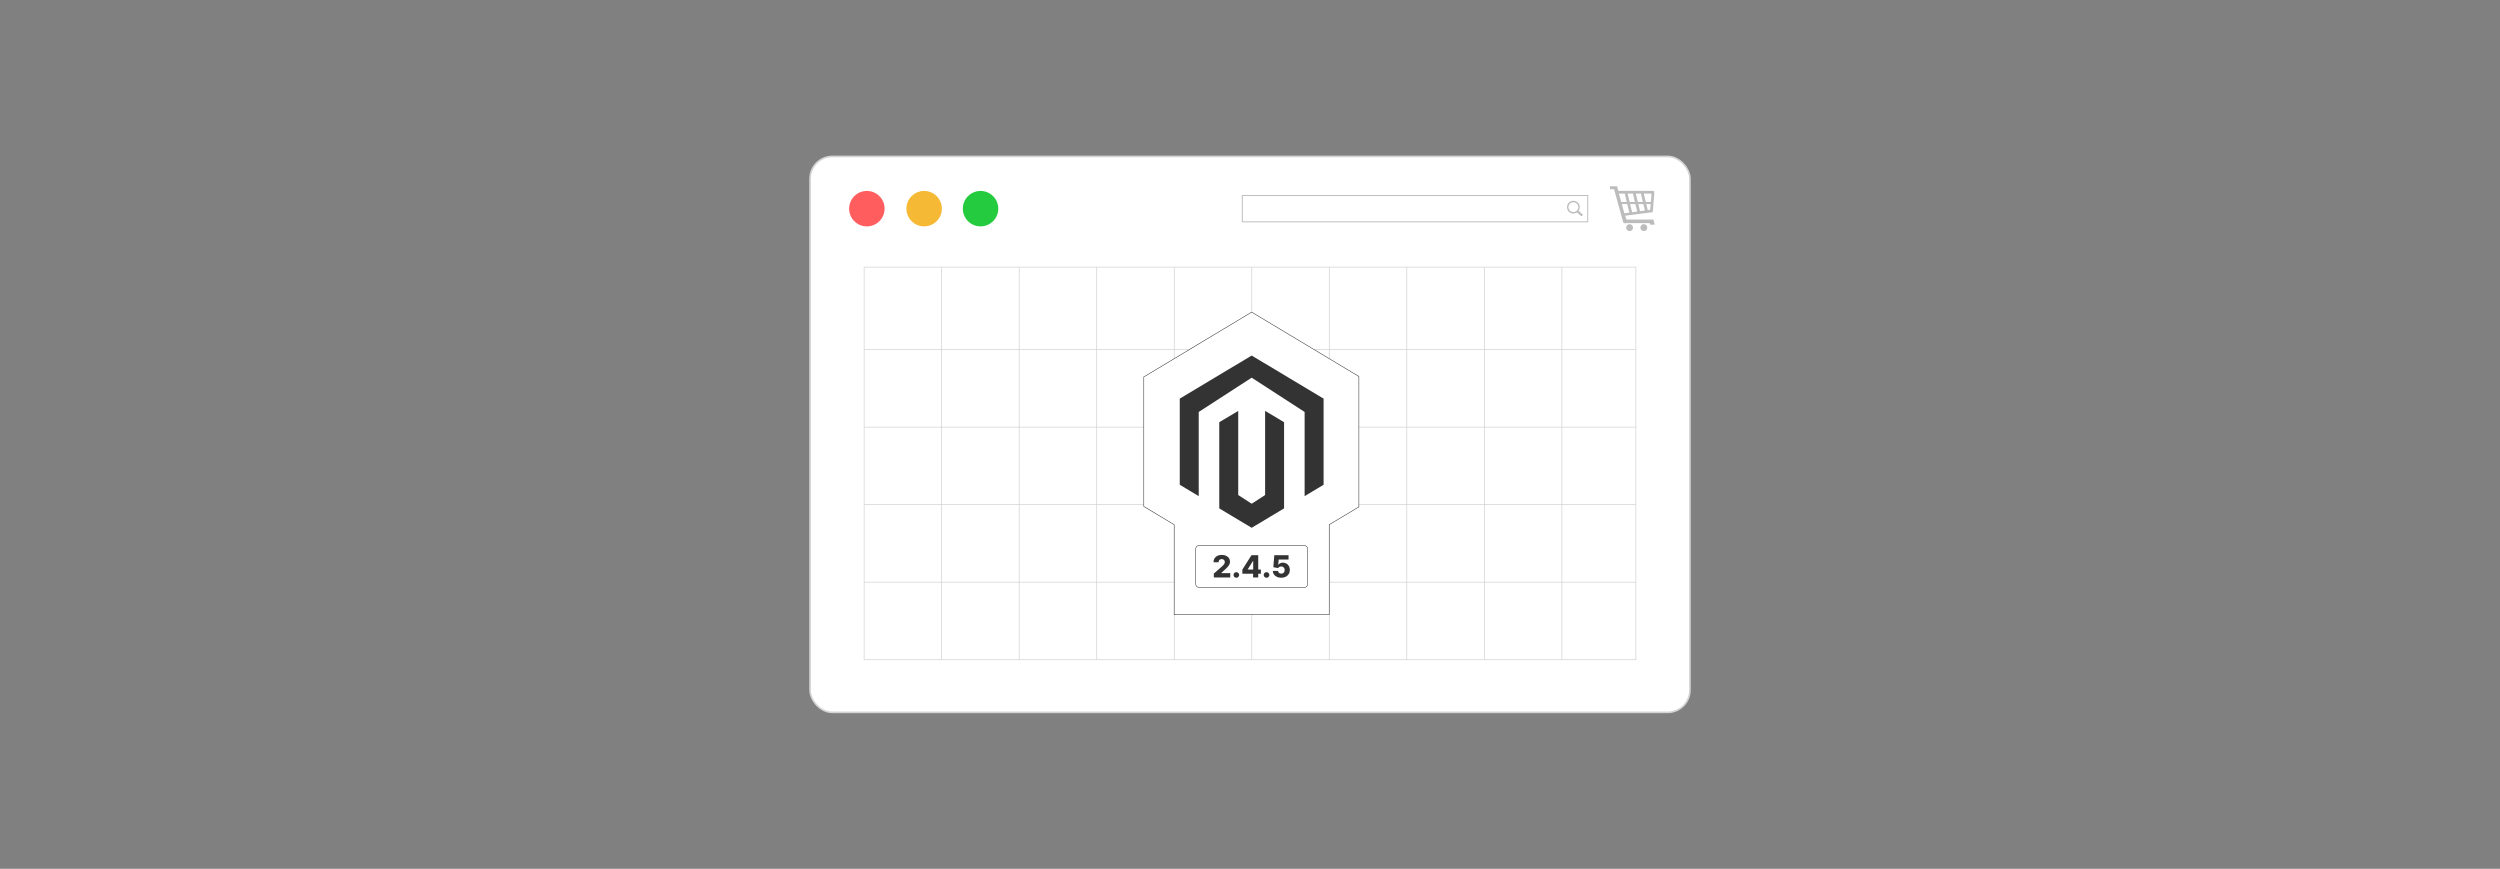 <?xml version="1.0" encoding="UTF-8"?><svg id="_01-What-is-Magento-2.4.5" xmlns="http://www.w3.org/2000/svg" viewBox="0 0 860 298.867"><rect x="0" y="0" width="860" height="298.867" fill="#808080" stroke="none"/><rect x="278.661" y="53.81" width="302.679" height="191.247" rx="7.671" ry="7.671" fill="#fff" stroke="#d3d3d3" stroke-miterlimit="10" stroke-width=".575"/><circle cx="317.908" cy="71.78" r="6.098" fill="#f5b935" stroke-width="0"/><circle cx="298.2" cy="71.78" r="6.098" fill="#ff5d5e" stroke-width="0"/><circle cx="337.311" cy="71.78" r="6.098" fill="#24cb3f" stroke-width="0"/><rect x="297.26" y="91.884" width="265.479" height="135.054" fill="none" stroke="#d3d3d3" stroke-miterlimit="10" stroke-width=".25"/><line x1="297.26" y1="200.268" x2="562.74" y2="200.268" fill="none" stroke="#d3d3d3" stroke-miterlimit="10" stroke-width=".25"/><line x1="297.26" y1="173.599" x2="562.74" y2="173.599" fill="none" stroke="#d3d3d3" stroke-miterlimit="10" stroke-width=".25"/><line x1="297.26" y1="146.929" x2="562.74" y2="146.929" fill="none" stroke="#d3d3d3" stroke-miterlimit="10" stroke-width=".25"/><line x1="297.26" y1="120.26" x2="562.74" y2="120.26" fill="none" stroke="#d3d3d3" stroke-miterlimit="10" stroke-width=".25"/><line x1="537.287" y1="91.884" x2="537.287" y2="226.938" fill="none" stroke="#d3d3d3" stroke-miterlimit="10" stroke-width=".25"/><line x1="510.617" y1="91.884" x2="510.617" y2="226.938" fill="none" stroke="#d3d3d3" stroke-miterlimit="10" stroke-width=".25"/><line x1="483.947" y1="91.884" x2="483.947" y2="226.938" fill="none" stroke="#d3d3d3" stroke-miterlimit="10" stroke-width=".25"/><line x1="457.278" y1="91.884" x2="457.278" y2="226.938" fill="none" stroke="#d3d3d3" stroke-miterlimit="10" stroke-width=".25"/><line x1="430.608" y1="91.884" x2="430.608" y2="226.938" fill="none" stroke="#d3d3d3" stroke-miterlimit="10" stroke-width=".25"/><line x1="403.939" y1="91.884" x2="403.939" y2="226.938" fill="none" stroke="#d3d3d3" stroke-miterlimit="10" stroke-width=".25"/><line x1="377.269" y1="91.884" x2="377.269" y2="226.938" fill="none" stroke="#d3d3d3" stroke-miterlimit="10" stroke-width=".25"/><line x1="350.6" y1="91.884" x2="350.6" y2="226.938" fill="none" stroke="#d3d3d3" stroke-miterlimit="10" stroke-width=".25"/><line x1="323.93" y1="91.884" x2="323.93" y2="226.938" fill="none" stroke="#d3d3d3" stroke-miterlimit="10" stroke-width=".25"/><polygon points="467.455 129.504 467.455 174.367 457.248 180.492 457.248 211.448 403.922 211.448 403.922 180.492 393.465 174.216 393.465 129.655 430.585 107.374 467.455 129.504" fill="#fff" stroke="#333" stroke-miterlimit="10" stroke-width=".179"/><g id="LOGO"><polygon points="455.316 137.126 455.316 166.76 448.791 170.669 448.791 141.715 430.575 129.921 412.36 141.715 412.36 170.669 405.835 166.76 405.835 137.126 430.575 122.309 455.316 137.126" fill="#333" stroke-width="0"/><polygon points="441.722 145.249 441.722 174.883 437.209 177.586 430.575 181.561 423.936 177.586 419.428 174.883 419.428 145.249 425.953 141.34 425.953 170.294 430.575 173.285 435.197 170.294 435.197 141.34 441.722 145.249" fill="#333" stroke-width="0"/></g><rect x="411.324" y="187.659" width="38.503" height="14.434" rx="1.12" ry="1.12" fill="#fff" stroke="#333" stroke-miterlimit="10" stroke-width=".179"/><path d="M417.554,198.64v-1.329l2.788-2.441c.209-.189.387-.363.534-.52.146-.158.259-.317.336-.478.077-.16.116-.335.116-.524,0-.212-.046-.393-.138-.543-.092-.15-.219-.267-.381-.349s-.347-.123-.556-.123c-.211,0-.397.043-.556.128-.16.086-.283.21-.372.372s-.132.358-.132.589h-1.75c0-.52.117-.969.351-1.347.234-.378.563-.67.987-.875.424-.206.917-.308,1.48-.308.58,0,1.083.097,1.511.291.428.194.76.465.995.812.235.347.353.75.353,1.207,0,.291-.059.58-.176.866-.117.286-.326.602-.629.948-.302.346-.731.76-1.286,1.243l-.914.844v.048h3.098v1.489h-5.658Z" fill="#333" stroke-width="0"/><path d="M425.302,198.749c-.269,0-.498-.095-.689-.284-.19-.189-.284-.418-.282-.687-.002-.264.092-.489.282-.677.19-.188.42-.282.689-.282.253,0,.478.094.673.282s.294.414.297.677c-.002.179-.049.342-.14.489-.091.146-.209.264-.354.351s-.304.131-.476.131Z" fill="#333" stroke-width="0"/><path d="M427.373,197.371v-1.44l3.131-4.934h1.28v1.956h-.742l-1.833,2.904v.06h4.534v1.456h-6.371ZM431.065,198.64v-1.71l.037-.63v-5.304h1.728v7.644h-1.766Z" fill="#333" stroke-width="0"/><path d="M435.685,198.749c-.269,0-.498-.095-.689-.284s-.284-.418-.281-.687c-.003-.264.091-.489.281-.677s.42-.282.689-.282c.254,0,.478.094.674.282s.294.414.297.677c-.003.179-.049.342-.14.489-.091.146-.209.264-.354.351s-.305.131-.477.131Z" fill="#333" stroke-width="0"/><path d="M440.745,198.745c-.557,0-1.052-.101-1.485-.302-.433-.202-.774-.479-1.024-.833-.25-.353-.38-.759-.39-1.216h1.791c.016.281.13.507.344.677s.469.255.765.255c.231,0,.436-.051.616-.153.179-.102.319-.246.422-.431.102-.185.151-.398.149-.64.002-.246-.048-.461-.151-.645s-.245-.328-.426-.431c-.181-.103-.388-.155-.621-.155-.222-.002-.432.046-.629.145-.198.1-.348.235-.45.407l-1.631-.306.332-4.121h4.904v1.489h-3.385l-.176,1.803h.045c.127-.211.332-.386.614-.524s.604-.207.965-.207c.457,0,.866.106,1.226.319s.644.507.851.883c.208.376.312.806.312,1.291,0,.525-.124.991-.372,1.396-.247.406-.593.724-1.037.954s-.964.345-1.559.345Z" fill="#333" stroke-width="0"/><path d="M556.678,65.649h11.712c.766,0,.724.31.658,1.101l-.436,5.552c-.074.885-.011.67-.949.805l-8.614,1.096.456,1.322h9.278c.126.469.296,1.234.422,1.757h-1.542l-.148-.535h-7.414c-1.701-.029-1.53.432-1.938-1.038l-2.922-10.623h-1.403v-1.018h2.462c.114.428.272,1.149.379,1.582h0ZM560.577,77.112c.656,0,1.19.533,1.19,1.19,0,.658-.532,1.19-1.19,1.19s-1.19-.532-1.19-1.19c0-.656.532-1.19,1.19-1.19h0ZM565.485,77.112c.656,0,1.19.533,1.19,1.19,0,.658-.533,1.19-1.19,1.19-.658,0-1.19-.532-1.19-1.19,0-.656.532-1.19,1.19-1.19h0ZM557.704,69.474h1.895l-.688-2.876c-.678,0-1.346-.001-2-.001l.231.861.007-.001.554,2.017h0ZM559.902,66.599l.688,2.875h1.825l-.69-2.872-1.823-.003h0ZM562.717,66.603l.69,2.871h1.746l-.688-2.868-1.749-.003h0ZM565.459,66.607l.688,2.868h1.747l.193-2.305c.054-.643.167-.561-.456-.561-.711-.001-1.437-.003-2.173-.003h0ZM567.832,70.204h-1.511l.498,2.079.123-.016c.762-.109.712.065.772-.654l.118-1.408h0ZM565.859,72.415l-.53-2.211h-1.745l.586,2.44,1.688-.23h0ZM563.209,72.775l-.619-2.572h-1.826l.674,2.813,1.771-.241h0ZM560.478,73.148l-.704-2.944h-1.869l.874,3.176,1.7-.232h0Z" fill="#bcbcbc" fill-rule="evenodd" stroke-width="0"/><path d="M541.237,69.078h.001v0c.604 0,1.151.245,1.548.641.395.396.64.942.641,1.546h0v.003h-0c-0.0.243-.04.478-.114.696-.012.037-.025.072-.038.105v0c-.063.16-.145.312-.243.451l1.274,1.145.001.001.007.006.001.001c.072.069.111.16.116.253.005.092-.024.186-.087.262l-.001.001-.008.009-.002.002-.006.007-.001.001c-.069.072-.16.111-.253.116-.092.005-.186-.024-.262-.087l-.001-.001-.009-.008-.001-.001-1.303-1.171c-.038.027-.078.053-.118.077-.054.033-.11.064-.167.093-.293.146-.625.229-.975.229v0h-.001v-0c-.604-0-1.152-.245-1.548-.641-.396-.396-.64-.942-.641-1.546h-0v-.002h0c0-.604.245-1.152.641-1.548.396-.395.942-.64,1.546-.641v-0h.001ZM541.238,69.569v0h-.002v-0c-.468 0-.892.191-1.199.497-.307.307-.497.732-.497,1.2h0v.002h-0c0.0.468.19.892.497,1.199.307.307.732.497,1.2.497v-0h.002v0c.468-0.0.892-.19,1.199-.497.307-.307.497-.732.497-1.2h-0v-.002h0c-0-.468-.191-.892-.497-1.199-.307-.307-.732-.497-1.2-.498h0Z" fill="#bcbcbc" stroke-width="0"/><rect x="427.351" y="67.249" width="118.832" height="9.062" fill="none" stroke="#bcbcbc" stroke-miterlimit="10" stroke-width=".325"/></svg>